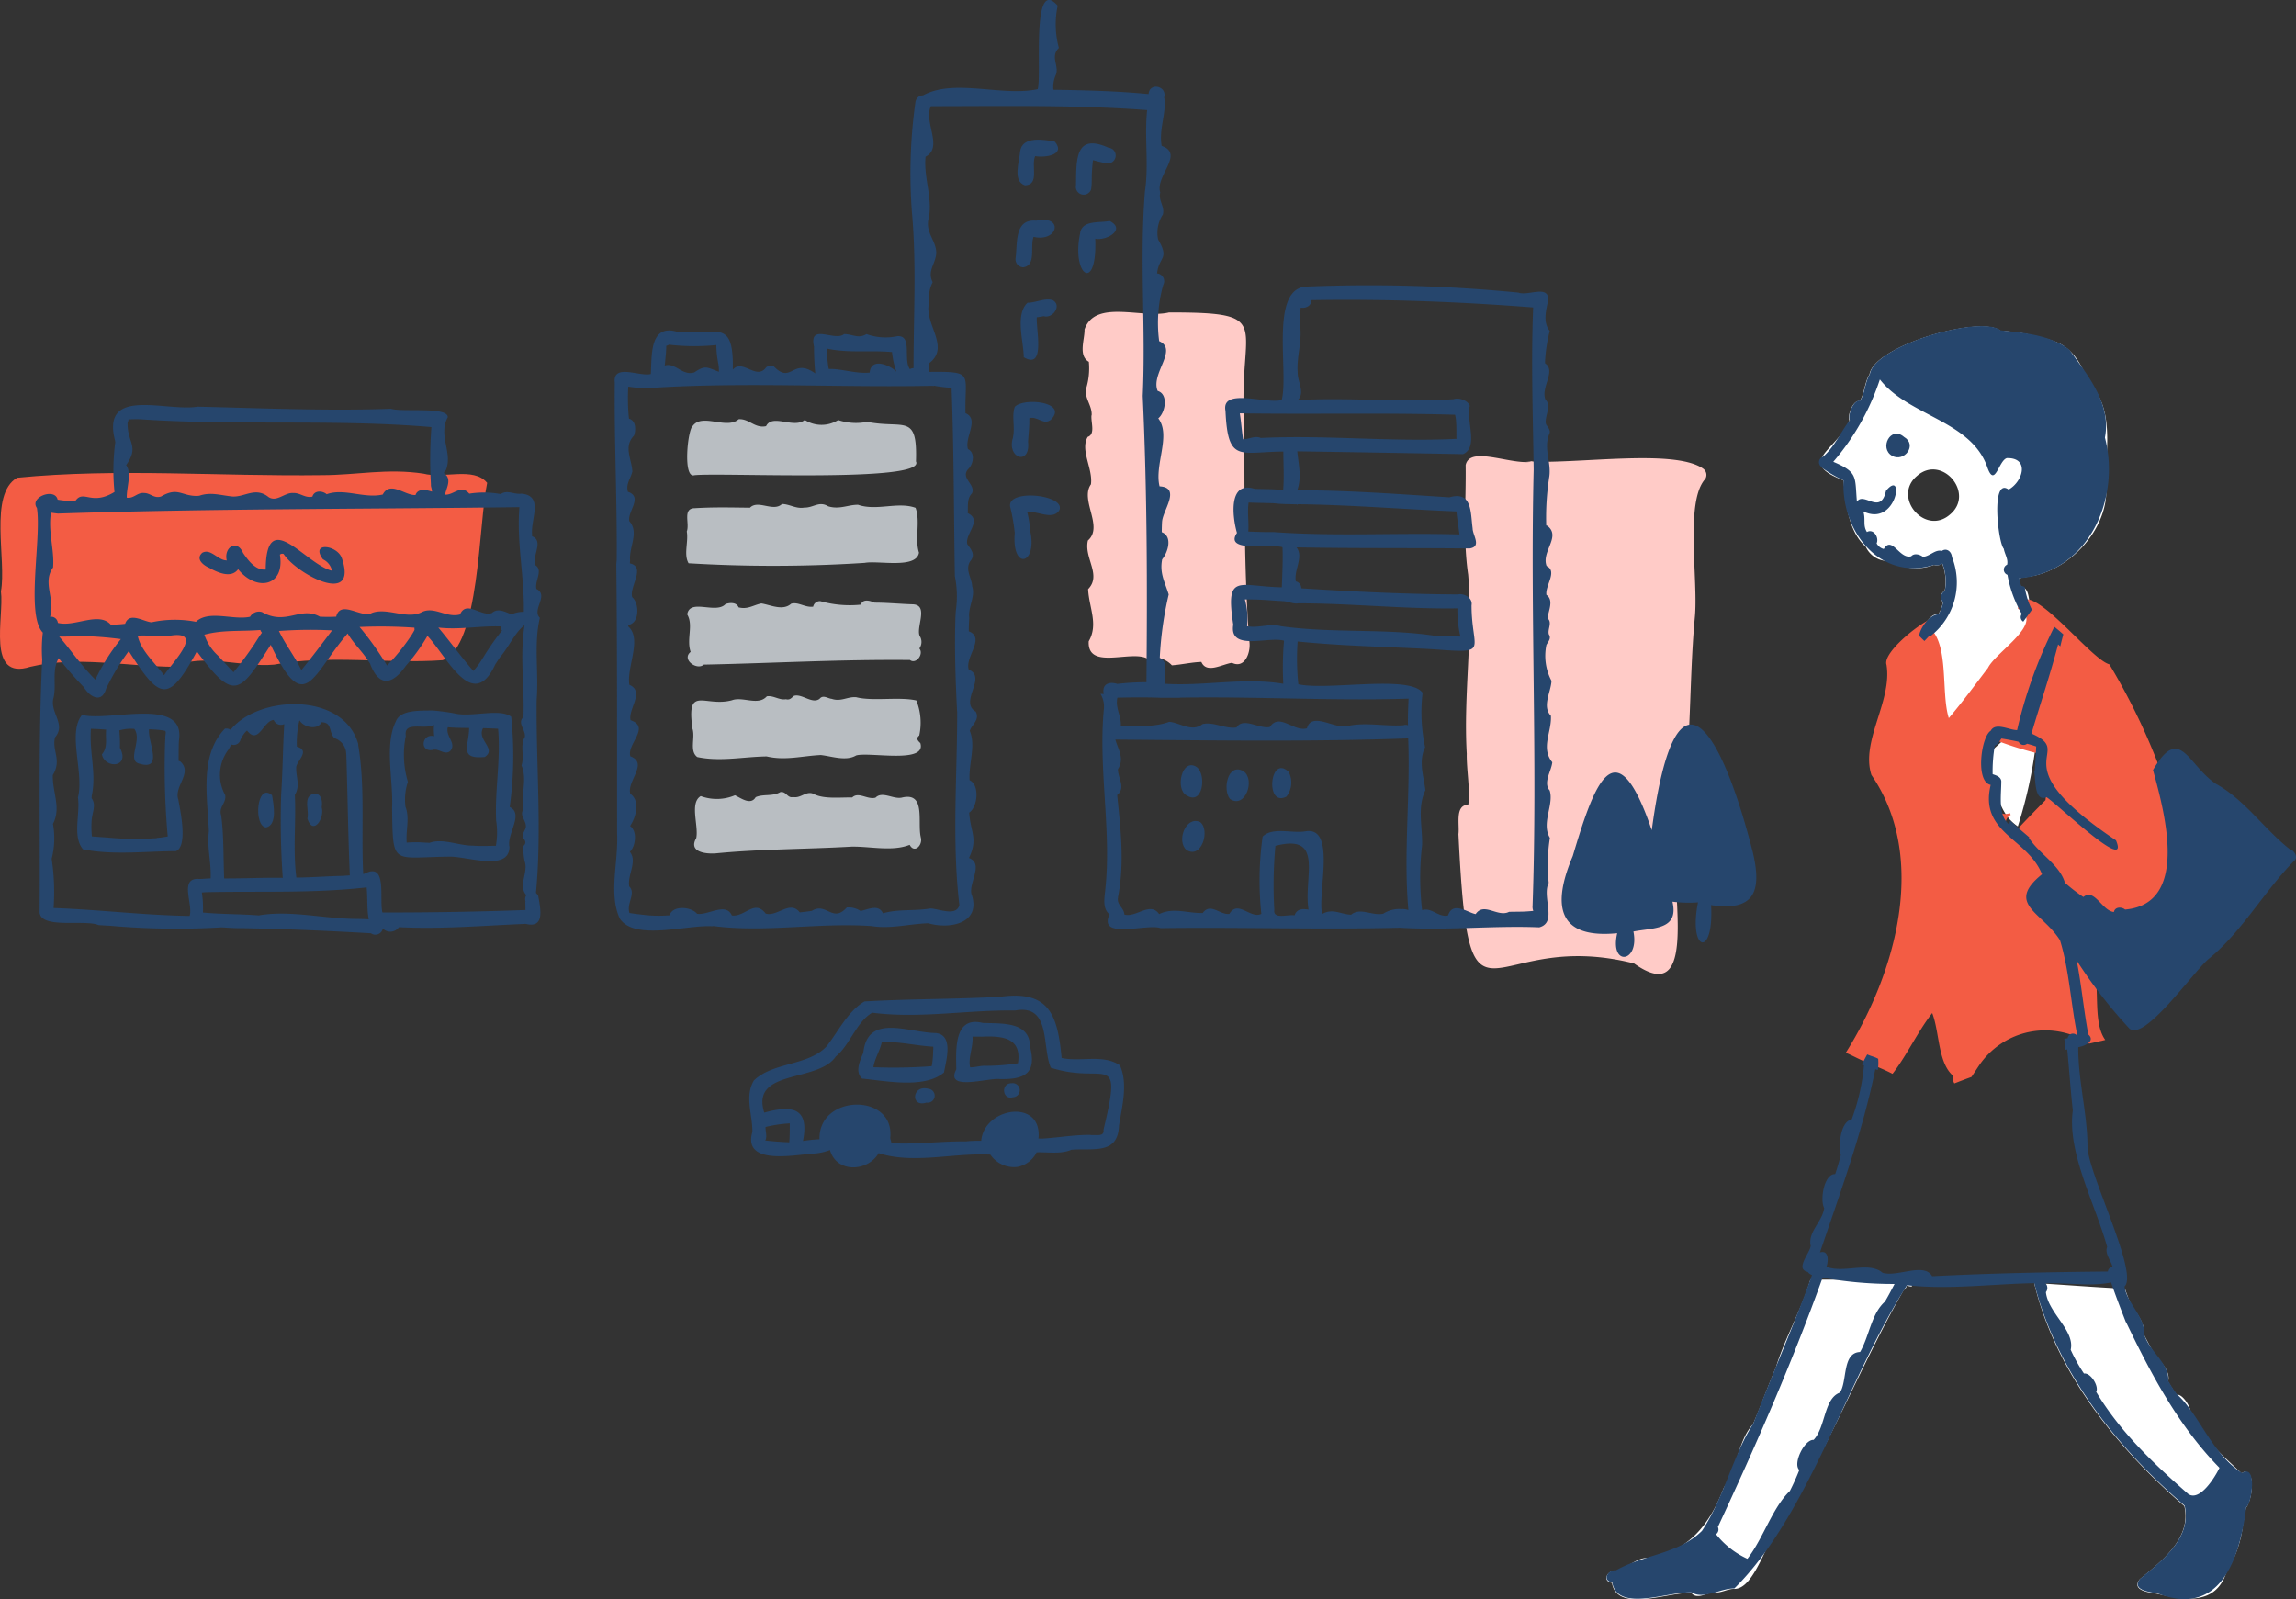 <svg xmlns="http://www.w3.org/2000/svg" width="228.232" height="158.976" viewBox="0 0 228.232 158.976">
  <rect x="0" y="0" width="228.232" height="158.976" fill="#333333" stroke="none"/>
  <g id="グループ_362" data-name="グループ 362" transform="translate(118.537 -4260.396)">
    <g id="レイヤー_2" data-name="レイヤー 2" transform="translate(41.148 4292.814)">
      <g id="レイヤー_1" data-name="レイヤー 1" transform="translate(0 0)">
        <g id="グループ_295" data-name="グループ 295">
          <g id="グループ_293" data-name="グループ 293" transform="translate(0 0.034)">
            <path id="パス_902" data-name="パス 902" d="M58.013,101.708a.585.585,0,0,0-.3.161c-1.055-1.009-2.167-1.983-3.141-3.084-.493-1-1.376-1.834-1.938-2.832.126-.527-.768-2.041-1.387-1.9a15.342,15.342,0,0,1-.86-1.318c.287-.757-.5-1.857-1.1-2.281-.459-.78-.871-1.594-1.3-2.4.172-.952-.642-2.064-1.2-2.774-.252-.585-.47-1.169-.676-1.777-3-.138-6.008-.39-9.023-.562,2.1,8.8,8.151,16.337,14.927,22.173.734,3.187-2.236,5.469-4.425,7.269-.894,1.124.94,1.318,1.685,1.445,2.809.653,5.893,1.181,6.948-2.213a11.161,11.161,0,0,0,1.628-4.758c.092-.527.183-1.043.287-1.571.527-.539,1.066-3.554-.126-3.577Z" transform="translate(5.434 12.141)" fill="#fff"/>
            <path id="パス_903" data-name="パス 903" d="M20.27,82.663c-.871,3-2.545,5.79-3.428,8.725-.791,1.869-1.479,3.783-2.281,5.652-1.433,1.5-1.582,4.391-2.878,6.26-1.353,3.577-3.508,6.489-7.693,7.016-1.066.011-1.96,1.066-3.061,1.284-.825-.08-1.41,1.009-.378,1.192.482,3.027,5.595.906,7.888,1,.55.7,1.559-.011,2.281-.08.619.149,1.307-.344,1.972-.321,2.052.046,3.176-4.838,4.7-6.5,4.6-7.28,7.83-15.638,12.153-23.2a.7.7,0,0,0,.31-.447,2.341,2.341,0,0,0,.493.092c.057-.218.1-.436.161-.653-3.405-.046-6.821-.034-10.227-.034Z" transform="translate(0.001 12.097)" fill="#fff"/>
            <path id="パス_904" data-name="パス 904" d="M36.82,35.83s.08.034.115.046C36.9,35.864,36.854,35.841,36.82,35.83Z" transform="translate(5.394 5.241)" fill="#fff"/>
            <path id="パス_905" data-name="パス 905" d="M37.934,36.145c-.791-.355-1.617-.631-2.408-.974-.344.321-.688.653-1.043.974h0c-.608.562-1.215,1.1-1.823,1.651,1.41,2.121,1.112,5.2,3.451,6.753a44.845,44.845,0,0,0,1.823-8.4Z" transform="translate(4.785 5.144)" fill="#fff"/>
            <path id="パス_906" data-name="パス 906" d="M37.806,32.868c.974-1.261,2.1-2.373,3.187-3.554a8.609,8.609,0,0,0-1.273-.711c-.653-.722-.115-2.557-1.25-2.752-.069-.252-.149-.5-.195-.768a.528.528,0,0,0,.287-.149c4.62-.183,9.137-5.125,8.312-9.745.126-3.027.837-7.326-1.685-9.527-.573-1.754-1.525-3.508-3.359-4.173a21.181,21.181,0,0,0-5.4-1.066c-1.995-1.548-12.565,1.5-13,4.357-.493.78-.47,1.823-.963,2.637-.676-.115-1.261,1.422-1.032,1.938-1.3,3.027-5.377,4.093-.585,5.95.206,2.236.47,5.079,2.213,6.6a2.413,2.413,0,0,0,2.442,1.4,4.905,4.905,0,0,0,4.334.4.967.967,0,0,0,.825-.126,4.96,4.96,0,0,1,.241,2.706.713.713,0,0,0-.172,1.124,3.276,3.276,0,0,1-.47,1.215c-.768-.126-1.238,1.032-1.777,1.479a50.056,50.056,0,0,0,1.651,10.169c.952-.871,1.915-1.72,2.866-2.591-.034.034-.08.069-.115.1.057-.057.115-.1.172-.161h0c1.639-1.525,3.233-3.1,4.735-4.769ZM31.443,18.687c-2.476,2.178-5.79-1.731-3.29-3.829C30.629,12.679,33.943,16.589,31.443,18.687Z" transform="translate(2.722 -0.006)" fill="#fff"/>
            <path id="パス_907" data-name="パス 907" d="M52.953,43.276a63.891,63.891,0,0,0-6-13.15c-2.029-.55-8.427-9.3-9.092-5.526,2.832,1.318-2.236,4.3-2.981,5.893a.348.348,0,0,0,.057-.08c-1.3,1.7-2.557,3.428-3.944,5.056-.848-2.683.183-7.911-2.35-9.286a.894.894,0,0,1,1.124-.516,1.628,1.628,0,0,1,.057-.252c-1.124.069-5.469,3.474-5.022,4.758.585,3.611-2.591,7.59-1.5,10.949,5.664,8.243,2.419,19.7-2.545,27.607.527.229,1.043.5,1.571.745h0c.275.126.55.241.825.355h0c.757.31,1.513.619,2.247,1,1.456-1.892,2.465-4.139,3.944-6.042.745,1.926.55,4.953,2.1,6.26a.914.914,0,0,0,.1.734c.562-.218,1.124-.436,1.7-.642l.745-1.124a7.933,7.933,0,0,1,10.96-2.19h0c.321-.069.642-.149.963-.218h0c.206-.046.424-.092.631-.149-1.708-2.362.275-7.807-2.5-8.77-.115-.493-.218-.986-.344-1.479a.83.83,0,0,0-.149-1.02c-.08-.871-.149-1.743-.264-2.6,8.472,8.128,14.262-2.144,9.688-10.307ZM37.521,46.842a.923.923,0,0,1-.378-1.743c-.023-.057-.046-.115-.069-.183-1.846.608-1.467-2.178-1.284-3.256-1.869-.321-.447-2.9-.619-4.185A34.213,34.213,0,0,0,39.7,38.943c.459,1.273.138,3.038.929,4.127a4.417,4.417,0,0,1-.023.55c-1.055,1.055-2.075,2.132-3.1,3.222Z" transform="translate(3.042 3.458)" fill="#f35c44"/>
          </g>
          <g id="グループ_294" data-name="グループ 294" transform="translate(0.021)">
            <path id="パス_908" data-name="パス 908" d="M24.843,11.5c1.181.676,2.557-1.078,1.181-1.88C24.694,8.463,23.536,10.756,24.843,11.5Z" transform="translate(3.535 1.39)" fill="#26466d"/>
            <path id="パス_909" data-name="パス 909" d="M68.075,48.27c-2.648-2.029-4.563-5-7.509-6.627-2.82-1.915-3.554-5.95-6.237-1.364,1.169,4.253,3.634,13.311-2.774,13.872-.344-.287-1.009-.287-1.112.241-1.169-.1-1.938-2.408-3.038-1.49A16.7,16.7,0,0,1,45.57,51.48C45.065,49.715,43,48.6,42,47.032c.011-.023.023-.034.034-.057-.642-.55-1.284-1.089-1.892-1.674a.671.671,0,0,0-.069.424c-1.181-.917-.825-2.82-.825-4.345-.057-.436-.5-.562-.86-.688A15.127,15.127,0,0,1,38.6,37.86c.321-.126.47-.447.665-.711.573.092,1.146.195,1.708.321a.54.54,0,0,0,.837.195c.3.08.608.172.906.275-.034.825-.092,1.651-.149,2.476a.1.1,0,0,0-.057.011c.172.8,0,3.061,1.238,2.557.986.6,8.335,7.693,6.9,4.288-11.866-7.979-3.806-8.61-8.4-10.616.871-2.946,1.869-5.881,2.648-8.862.069.069.138.126.218.195.092-.4.195-.8.3-1.192-.287-.264-.6-.516-.894-.757a45.406,45.406,0,0,0-3.7,10.272c-.791,0-2.155-.814-2.625.069-.94.55-1.559,5.079,0,5.377-1.158,4.8,3.657,5.262,5.1,8.885-3.669,2.969.023,3.749,1.788,6.558.94,3.038,1.078,6.42,1.743,9.539a.533.533,0,0,0-.986.206c-.1.011-.218.034-.321.046a1.874,1.874,0,0,0,.023.252v-.023c.023.287.046.573.057.86.069,0,.138-.023.206-.023.206,2.178.321,3.944.55,6.065-.573,4.2,2.236,9.286,3.416,13.563-.264.665.378,1.341.539,1.983a.524.524,0,0,0-.47.459c-5.824.057-11.648.172-17.461.47-.814-1.41-3.462.115-4.93-.344-1.364-1.169-3.841.092-5.583-.6.218-.562.241-1.7-.642-1.422,2.029-6,4.242-11.992,5.5-18.206.08.023.161.046.252.069a4.518,4.518,0,0,0,.034-1.112c-.355-.206-.7-.252-1.089-.436-.183.332-.367.676-.55,1.009.08.034.161.057.229.092a21.006,21.006,0,0,1-1.227,5.377c-1.112.16-1.341,2.625-1.078,3.531-.172.642-.344,1.273-.562,1.892-1.112-.046-1.525,2.6-1.089,3.371-.172,1.353-1.651,2.362-1.341,3.772-.115.768-1.582,2.293-.287,2.58a.749.749,0,0,0,.413.3c-1.788,5.022-3.944,9.837-5.847,14.8-1.995,3.073-2.923,7.406-5.09,10.639-2.35,2.316-5.79,2.35-8.541,3.921-.814-.092-1.422,1.02-.378,1.192.482,3.027,5.595.906,7.888,1,1.169.757,2.889-.413,4.253-.39,7.406-7.326,11.155-20.717,17.163-30.141,4.185.459,8.438-.126,12.646-.206,2.213,8.77,8.151,16.3,14.95,22.115.734,3.187-2.236,5.469-4.425,7.269-.894,1.124.94,1.318,1.685,1.445,6.294,2.476,8.22-3.439,8.862-8.541.585-.436,1.1-4.368-.424-3.416-3.061-1.995-4.208-5.79-6.466-7.83a15.343,15.343,0,0,1-.86-1.318c.161-1.743-1.938-2.958-2.4-4.678.1-1.72-1.685-2.992-1.949-4.712,1.4-1.3-3.428-10.846-3.68-13.769.034-3.187-.94-6.684-.917-10.02.963-.195,1.628-.711,1-1.261-.459-2.419-.676-4.918-1.158-7.36a47.99,47.99,0,0,0,5.194,6.718c1.445,1.548,6.478-5.709,7.956-6.9,3.267-2.66,5.469-6.661,8.449-9.7h0c.424-.332.115-.871-.241-1.124ZM27.7,93.108c-1.364,1.181-1.571,3.439-2.488,5.022-1.8.069-1.25,2.912-2.006,4.036-1.605.585-1.41,3.428-2.614,4.7-.894-.069-2.1,2.35-1.422,2.992a22.733,22.733,0,0,1-.94,2.087c-1.754,1.685-2.625,4.689-4.219,6.741a8.427,8.427,0,0,1-3.118-2.442.58.58,0,0,0,.183-.722c3.818-8.2,7.36-16.291,10.41-24.787a39.333,39.333,0,0,0,7.154.631c-.31.585-.608,1.169-.952,1.743Zm23.95,2.052c2.488,5.182,5.239,10.364,9.286,14.48-.459.975-1.983,3.394-3.107,2.6-3.474-3.038-6.787-6.2-9.149-10.146.3-.539-.539-1.926-1.215-1.823a16.241,16.241,0,0,1-1.318-2.362c.436-1.926-2.247-3.657-2.465-5.732a.678.678,0,0,0-.034-.871c2.121-.1,4.448.344,6.512-.092.459,1.33.963,2.648,1.479,3.967Z" transform="translate(-0.017 3.842)" fill="#26466d"/>
            <path id="パス_910" data-name="パス 910" d="M18.706,14.036a12.475,12.475,0,0,0,2.167,1.273c-.264,5.067,3.669,10.066,9,8.4a.967.967,0,0,0,.825-.126,4.96,4.96,0,0,1,.241,2.706.713.713,0,0,0-.172,1.124,3.276,3.276,0,0,1-.47,1.215c-.837,0-1.811,1.318-1.915,2.132.172.172.344.344.527.516.183-.183.355-.378.539-.573v.138a6.773,6.773,0,0,0,2.2-7.911c-.046-.562-.539-.929-1.009-.608-.653-.183-1.192.55-1.88.585-.31-.241-.86-.39-1.158-.057-1.169.344-1.9-2.087-2.729-.722a1.1,1.1,0,0,1-.711-.562c.264-.573-.31-1.5-.963-1.124-.436-.688-.1-1.25-.367-2.052,3.348,1.628,4.162-4.368,2.259-2.041-.539,2.476-2.2.034-2.889,1.078-.218-2.511.126-2.912-2.35-3.967a24.091,24.091,0,0,0,4.632-8.186c2.866,3.669,9.114,4.081,10.7,8.782.734,2.029,1.112-.745,1.926-.963h0c2.293-.046,1.594,2.339.172,3.13-1.788-1.3-1.055,5.285-.482,5.881.092.539.459,1.032.332,1.582a.542.542,0,0,0,.034,1.009,11.7,11.7,0,0,0,1.422,3.887.522.522,0,0,0,.149.768c.287-.39.573-.78.86-1.181a7.78,7.78,0,0,1-.711-2.247.551.551,0,0,0-.355-.115c-.069-.252-.149-.5-.195-.768,6.856-.539,10.112-7.876,8.518-13.987.653-3.371-1.7-6.168-3.52-8.713C41.52.875,38.8.634,36.487.393c-1.995-1.548-12.565,1.5-13,4.357-.493.78-.47,1.823-.963,2.637-.676-.115-1.261,1.422-1.032,1.938C20.6,10.471,20,11.95,18.843,12.947a.577.577,0,0,0-.1,1.066Z" transform="translate(2.679 0.024)" fill="#26466d"/>
          </g>
        </g>
      </g>
    </g>
    <g id="グループ_322" data-name="グループ 322" transform="translate(-118.537 4260.396)">
      <path id="パス_101" data-name="パス 101" d="M426.94,115.6v0Z" transform="translate(-260.172 -32.986)" fill="#fde67c"/>
      <path id="パス_150" data-name="パス 150" d="M307.783,80.795c-.866,4.04-.726,16.32-4.438,17.644-5.384.378-11.494-.567-16.738.438-3.224.3-7.165-1.194-9.912.219-4.826-.05-9.762-1.1-14.34,0-4.379,1.393-2.567-4.976-2.906-7.5.577-3.095-1.234-9.663,1.612-11.295,9.951-.975,20.241-.119,30.342-.259,3.324,0,6.458-.7,10.051-.149,1.94.527,4.986-.707,6.309.9Z" transform="translate(-259.356 -32.812)" fill="#f35c44"/>
      <path id="パス_168" data-name="パス 168" d="M429.311,79.354a.766.766,0,0,1,.269,1.055c-2.06,2.239-.667,10.1-1.045,13.812-.647,6.976-.259,14.469-1.7,21.206v-.04c-1.264,3.772,2.717,18.211-4.349,13.176a.036.036,0,0,1,.03.01c-14.808-3.752-16.39,9.314-17.475-12.857.129-.906-.388-2.906.975-2.916.219-1.383-.179-3.453-.149-5.075-.348-5.971.657-11.852.139-17.8-.527-3.662-.2-7.195-.249-10.887.418-2.07,4.906.2,6.856-.408-.3.02-.587.04-.886.05,5.264.269,14.658-1.284,17.594.677Z" transform="translate(-260.065 -32.804)" fill="#ffcbc7"/>
      <path id="パス_169" data-name="パス 169" d="M350.749,78.669c.945,2.11-19.375,1.065-22.042,1.353-1.164.348-.657-4.588-.149-4.906.955-1.294,3.364.4,4.558-.657,1.025-.08,1.612.935,2.727.687.627-1.274,2.757.289,3.841-.617a3.108,3.108,0,0,0,3.324.01,5.578,5.578,0,0,0,2.876.179c3.7.726,5.015-.906,4.856,3.951Z" transform="translate(-259.69 -32.786)" fill="#b9bec2"/>
      <path id="パス_170" data-name="パス 170" d="M351.037,87.776c-.279,1.622-4.06.746-5.384,1a140.877,140.877,0,0,1-17.514.04c-.508-.866,0-2.12-.179-3.165.308-.786-.458-2.3.8-2.309,1.95-.119,3.533-.07,5.483-.05.8-.826,2.319.458,3.184-.368.756.01,1.4.5,2.209.358h.05c.886,0,1.423-.667,2.319-.139h-.02c1.144.368,2.02-.159,3.005-.139,1.871.637,3.931-.338,5.712.3.5,1.353-.109,3.1.348,4.488Z" transform="translate(-259.69 -32.827)" fill="#b9bec2"/>
      <path id="パス_171" data-name="パス 171" d="M351.157,96.162a1.114,1.114,0,0,1-.08,1.174c.468.537-.318,1.612-.935,1.144-6.916-.07-13.653.318-20.5.458-.657.607-2.239-.508-1.3-1.264-.438-1.264.3-2.647-.338-3.722.239-1.632,2.856,0,3.811-1.035.438-.149,1.085-.189,1.294.328.916.239,1.483-.239,2.269-.388.926.149,2.12.766,2.956.03.687-.219,1.413.408,2.189.289a.68.68,0,0,1,.716-.547,10.705,10.705,0,0,0,4.02.348c.2-.607.925-.4,1.353-.2,1.284,0,2.538.129,3.871.169,1.582.129.169,2.388.667,3.224Z" transform="translate(-259.69 -32.874)" fill="#b9bec2"/>
      <path id="パス_172" data-name="パス 172" d="M351.169,106.757c.707,2.13-5.035.876-6.369,1.254-1.015.6-2.388.09-3.513-.04-1.811.08-3.533.577-5.384.139-2.289.03-4.627.547-6.9.06-.8-.607-.189-1.881-.468-2.8v.03c-.647-4.488,1.194-2.14,3.921-2.876,1.075-.4,2.6.587,3.463-.388.657-.109,1.224.4,1.9.289.4.1.537-.129.8-.338.786-.239,1.811.846,2.538.3.358-.438.806-.04,1.214,0,.935.318,1.582-.249,2.448-.159,1.612.418,4.269-.07,5.961.318a5.934,5.934,0,0,1,.289,3.483c-.338.279-.169.488.09.736Z" transform="translate(-259.692 -32.921)" fill="#b9bec2"/>
      <path id="パス_173" data-name="パス 173" d="M351.22,116.188c.239.746-.617,1.672-1.1.756-1.751.687-3.871.149-5.772.179-4.468.259-9.006.229-13.484.667-1.005.08-2.766-.119-1.96-1.513.259-1.234-.687-3.5.448-4.18a4.614,4.614,0,0,0,3.4-.08c.587.269,1.562,1.035,2.06.189.756-.338,1.672-.05,2.438-.5.6-.129.707.627,1.274.488.826.159,1.363-.736,2.15-.259,1.015.468,2.538.279,3.732.3.627-.607,1.523.249,2.319.02.667-.677,1.722.159,2.587,0,2.468-.627,1.552,2.448,1.911,3.931Z" transform="translate(-259.694 -32.967)" fill="#b9bec2"/>
      <path id="パス_174" data-name="パス 174" d="M384.059,96.39c.219,1.065-.388,2.876-1.712,2.229-.965.129-2.528,1.124-3.045-.09h.04c-1,.03-1.98.269-2.966.338a2.483,2.483,0,0,0-2.488-.687c-1.622-.836-5.931,1.194-5.782-1.7.985-1.692.02-3.374-.06-5.185,1.373-1.413-.438-3.095-.02-4.836,1.582-1.383-.816-4.01.3-5.583.219-1.542-1.1-3.413-.318-4.717.8-.279.279-1.483.378-2.2a.339.339,0,0,0,.01.1c.07-.955-.637-1.612-.587-2.577a6.882,6.882,0,0,0,.309-2.786c-1.085-.617-.4-2.229-.428-3.214,1.055-3.055,5.752-1.035,8.4-1.692,10.767,0,6.807,1.055,7.483,11.066v-.03c.03,7.215-.05,14.37.488,21.575Z" transform="translate(-259.883 -32.734)" fill="#ffcbc7"/>
      <path id="パス_229" data-name="パス 229" d="M312.7,91.34c-.219-.786.707-1.871-.119-2.388-.328-.945.876-2.408-.318-2.866V85.9c-.149-1.513,1.194-3.861-1.065-4.05h0c-.736.1-1.413-.418-2.06.05h.05a9.135,9.135,0,0,0-3.165-.05c-.826-.955-1.532.149-2.408.1.1-.607.587-1.314.139-1.911-.289-.219-.338-.269-.06-.527.716-1.732-.8-3.433.189-5.264.02-1.075-4.5-.478-5.652-.836-6.359.229-12.8-.06-19.206-.209-3.145.527-9.643-2.06-8.21,3.393v-.03a.874.874,0,0,0,.02.159h0a21.155,21.155,0,0,0-.08,4.956c-2.329,1.433-3.095-.318-3.911.925a12.728,12.728,0,0,1-1.741-.159c-.259-1.214-2.836-.259-2.06.826.478,3-1.125,10.608.587,12.389a14.158,14.158,0,0,0-.06,2.677c-.408,8.379-.189,16.728-.259,25.067.02,1.771,4.478.736,5.851,1.324h-.02c.4.03.8.05,1.194.07h0a74.8,74.8,0,0,0,11.056.159h-.03a.964.964,0,0,1,.169.01h.1c.647.05,1.294.08,1.941.07h-.03c4.249.08,8.439.259,12.708.508a.749.749,0,0,0,1.174-.478,1.037,1.037,0,0,0,1.6-.129c4.259.209,8.26-.149,12.569-.328h.05c1.96.488,1.433-1.6,1.224-2.826v.02c0-.01-.01-.02-.02-.03h0a.145.145,0,0,0-.02-.03h0a1.173,1.173,0,0,0-.179-.209c.6-6.329,0-12.8.07-19.2.219-2.747-.3-5.523.318-8.14-.836-.836.955-2.239-.358-2.886ZM273.319,74.453c9.563.657,19.405-.04,28.938.776a43.162,43.162,0,0,0-.05,5.672h0V81h0c0,.219.129.428.1.647-.547-.179-1.393-.358-1.632.338-1.025.07-2.528-1.453-3.254-.05-1.861.428-3.831-.657-5.573-.03-.438-.368-1.234-.4-1.423.239-.726.169-1.194-.388-1.9-.358-.886-.08-1.722,1.045-2.577.308-1.244-.876-2.259.09-3.443.04-1.174-.109-2.159-.478-3.314-.08h.03a1.35,1.35,0,0,0-.2.02h0c-1.612.04-1.931-.935-3.642.06-.7.219-1.045-.348-1.682-.348-.677-.08-1.035.587-1.722.458-.03-.985.527-2.438-.06-3.234,1.314-1.861.159-2.169.139-4.08v.02c-.02-.169.08-.308.1-.478a10.983,10.983,0,0,1,1.144-.02Zm-8.15,9.374c15.156-.5,30.561-.438,45.836-.637-.289,3.513.5,6.886.438,10.409a2.772,2.772,0,0,0-1.2.239c-.6-.179-1.353-.687-1.97-.129-1.085.408-2.538-1.314-3.174.149-1.333.368-2.538-.826-3.772-.249-1.493.826-3.573-.557-5.105.149h.09c-1.115.428-3.095-1.373-3.523.318a15.066,15.066,0,0,1-1.642,0h.02c-1.94-1.085-3.334.925-5.752-.458a1.025,1.025,0,0,0-1.184.468c-1.672.368-4.09-.707-5.384.5a11,11,0,0,0-4.418.05c-.8-.07-2.2-1.065-2.617.149a9.885,9.885,0,0,1-1.433.08c-1.2-1.324-3.592.269-5.254-.169a.677.677,0,0,0-.776-.607c.557-1.712-.806-3.393.3-4.9.149-1.741-.517-3.573-.209-5.453.249.04.5.07.746.1ZM309.263,95.47a24.594,24.594,0,0,0-1.811,2.587s0-.02.01-.02c-.05.08-.109.169-.159.259a.031.031,0,0,1,.01-.02,8.152,8.152,0,0,1-.886,1.2c-1.214-1.4-2.289-2.9-3.483-4.319,2.08.249,4.15-.189,6.22-.109a.519.519,0,0,0,.109.418Zm-8.687-.07a6.942,6.942,0,0,1-.388.647.142.142,0,0,1,.02-.03,20.582,20.582,0,0,1-1.5,1.97h0c-.279.328-.567.647-.866.945a30.377,30.377,0,0,0-2.727-3.831,47.486,47.486,0,0,1,5.453.07,1.47,1.47,0,0,0,.01.209Zm-15.892,1.373s-.02.03-.03.05v-.01a33.11,33.11,0,0,1-2.07,2.786c-.547-.567-1.085-1.154-1.612-1.732.02.02.04.05.06.07a4.842,4.842,0,0,1-1.343-2.07c1.821-.5,3.652-.308,5.563-.468a.741.741,0,0,0,.159.269c-.259.348-.488.726-.726,1.095a.144.144,0,0,1-.02.03Zm-19.425-.716c.677,0,1.343,0,2.02-.06h0a36.245,36.245,0,0,1,4.11.308,19.654,19.654,0,0,0-2.538,4.03C267.517,99.023,266.452,97.441,265.258,96.057Zm7.792-.09c1.124-.08,2.289.139,3.433-.03,3.155-.4,0,2.727-.806,3.961-.906-1.244-2.309-2.438-2.617-3.931ZM287.1,95.5a42.567,42.567,0,0,1,5.284-.06c-1.005,1.324-1.99,2.657-3.055,3.941C288.684,98.048,287.708,96.794,287.1,95.5Zm7.792,28.62c-3.264,0-6.658-.9-9.812-.348h.03c-1.861-.149-3.732-.109-5.563-.289a10.236,10.236,0,0,0-.109-1.99l.378-.03h.02c5.3-.119,10.688.129,15.982-.478.109,1.065.01,2.12.209,3.174C295.649,124.13,295.271,124.13,294.893,124.12Zm-12.778-16.887a3.981,3.981,0,0,0,.239-.458.689.689,0,0,0,.916-.428h0a2.65,2.65,0,0,1,.657-.955c1.154,1.483,1.632-1,2.657-1.045a.767.767,0,0,0,1.045.408c-.139,2.378-.149,4.607-.308,7h0a81.977,81.977,0,0,0,.159,8.28c-1.941-.03-3.881.07-5.822.06-.09-2.13-.03-4.279-.3-6.3v.02c-.269-.826.537-1.214.4-2.01a4.146,4.146,0,0,1,.358-4.558Zm10.519-1.075a1.678,1.678,0,0,1,1.154,1.632v-.08h0v-.09a1.326,1.326,0,0,0,.01.2v-.02c.129,3.971.179,8.011.348,11.991l-.418.03h.02a1.93,1.93,0,0,0-.239.02h-.06c-1.542.03-3.085.159-4.617.169-.348-2.776-.02-5.453-.149-8.22v.01c.577-.985.08-1.8.139-2.8.139-.687,1.393-1.612.06-2.01a9.55,9.55,0,0,1,.259-2.617c.408.7,1.761,1.025,2.2.2C292.435,104.576,292.017,105.591,292.634,106.158Zm18.957,16.231c.01.279.01.567.02.846-4.826.179-9.543.249-14.22.249-.348-1.254.517-5.045-1.722-3.881.01-.01.02-.03.03-.04-.05.07-.149.07-.219.1-.219-4.309.209-8.737-.508-12.887.01,0,.02.02.03.03-1.393-5.254-9.892-4.966-12.708-1.483a.722.722,0,0,0-.517-.119h0a.175.175,0,0,0-.06.01h.01c-2.508,2.617-1.751,6.657-1.592,10.12h0a1.2,1.2,0,0,1-.01.189h0c-.169,1.542.259,3.035.189,4.568-.418,0-.836.08-1.264.05h.05c-1.931-.08-.507,2.557-.876,3.682-4.528-.07-9.026-.627-13.524-.786a22.252,22.252,0,0,0-.189-4.9,8.1,8.1,0,0,0,.129-3.463c.826-1.612-.04-3.025-.02-4.846.935-1.533-.119-2.438.229-3.762,1.115-1.3-.517-2.438-.169-3.871v.03c.338-1.363-.189-2.766.527-4.02a34.239,34.239,0,0,0,2.5,2.876c0-.01-.02-.02-.03-.03a.263.263,0,0,1,.05.06c.607.985,1.791,1.612,2.2.1v.01a.588.588,0,0,1,.04-.08v.01a22.018,22.018,0,0,1,2.209-3.652c3.045,4.757,3.9,5.324,6.767.03,3.722,5.035,4.239,4.19,7.344-.657,3.393,7.225,4.07,3.025,7.643-1.124.567.975,1.443,1.771,2.05,2.727a.419.419,0,0,0-.05-.07c.07.1.129.2.2.289l-.01-.01c.03.05.06.09.09.139a.3.3,0,0,1-.05-.07c.906,2.349,2.209,2.12,3.553.209h0a17.54,17.54,0,0,0,2.149-2.975c1.921,2.02,4.508,7.682,6.737,2.846h0c.159-.249.328-.5.488-.746,0,.01-.01.02-.02.03.866-.985,1.552-2.567,2.448-3.184-.488,3.1.01,6.1-.109,9.115-.657.627.249,1.274.139,1.98-.5.846-.02,1.881-.328,2.836.6,1.4-.09,2.936.179,4.379-.428.637.358,1.134.239,1.791-.07.348-.448.657-.219,1.075.2.289.279.478,0,.756a5.167,5.167,0,0,0,.179,1.771c.169,1.015-.677,2.279.1,3.125a.686.686,0,0,0-.07.647Z" transform="translate(-259.373 -32.779)" fill="#26466d"/>
      <path id="パス_230" data-name="パス 230" d="M280.325,89.336c.816.428,2.11,1.025,2.8.09,1.791,2.239,4.677,1.751,4.15-1.443a.334.334,0,0,1,.388-.06h-.01c1.314,2,7.4,5.234,5.792.438-.438-1.363-3.2-1.682-1.891.08a1.639,1.639,0,0,1,.9,1.134c-2.607-.6-6.548-6.5-6.588-.119h0c-1,.109-1.742-.906-2.249-1.642h0c-.617-1.433-1.94-.547-1.622.746a.494.494,0,0,1-.129-.03.188.188,0,0,1,.08.02c-.856-.04-1.562-1.224-2.388-.756-.717.637.169,1.294.786,1.533Z" transform="translate(-259.453 -32.845)" fill="#26466d"/>
      <path id="パス_231" data-name="パス 231" d="M293.97,121.43h0Z" transform="translate(-259.524 -33.015)" fill="#26466d"/>
      <path id="パス_232" data-name="パス 232" d="M290.657,111.89h0a.836.836,0,0,0-.1.02c-.925.338-.289,1.662-.5,2.428v-.03c.527,1.8,1.771,0,1.413-1.134v.09C291.592,112.656,291.473,111.741,290.657,111.89Z" transform="translate(-259.505 -32.968)" fill="#26466d"/>
      <path id="パス_233" data-name="パス 233" d="M285.936,115.213c1.144-.239.736-2.339.587-3.2C284.981,110.665,284.662,115.133,285.936,115.213Z" transform="translate(-259.482 -32.968)" fill="#26466d"/>
      <path id="パス_234" data-name="パス 234" d="M309.2,103.96Z" transform="translate(-259.599 -32.93)" fill="#26466d"/>
      <path id="パス_235" data-name="パス 235" d="M310.212,113.153a37.083,37.083,0,0,0,.149-8.986c-1.154-.856-3.871.06-5.563-.309h.02a21.444,21.444,0,0,0-2.269-.308h-.089c-1.1.03-3.135-.1-3.563,1.085-1.164,2.329-.239,5.861-.378,8.6h0c.09,5.822-.05,4.906,5.613,4.846,1.722-.09,6.011,1.552,6.06-.965-.308-1.254,1.473-3.3.02-3.971Zm-3.622,3.831c-1.473.02-2.966-.756-4.349-.279a1.688,1.688,0,0,1-.219-.01h-.129a11.263,11.263,0,0,0-1.921-.01c-.1-1.184.309-2.438-.109-3.533v.05a5.532,5.532,0,0,1,.229-2.557,9.369,9.369,0,0,1-.209-4.568c-.239-1.533,1.891-.567,2.806-1.1a6.1,6.1,0,0,0,.02,1.125c-1.244-.3-1.483,1.582-.169,1.373h0c.647-.209,1.224.607,1.791.07.607-.756-.537-1.463-.269-2.329.707.06,1.413.07,2.12.07-.02,1.791-1.055,3.125,1.552,2.886,1.224-.816-.826-1.7-.169-2.866.5.02,1,.03,1.493.06.279,3.095-.348,6.14-.189,9.235v-.09a7.737,7.737,0,0,1-.03,2.488c-.746.01-1.5.04-2.249-.01Z" transform="translate(-259.546 -32.928)" fill="#26466d"/>
      <path id="パス_236" data-name="パス 236" d="M309.21,103.95v.01a.01.01,0,0,1,.01-.01h0Z" transform="translate(-259.599 -32.93)" fill="#26466d"/>
      <path id="パス_237" data-name="パス 237" d="M277.289,108.617a.691.691,0,0,0-.139-.06c0-.607,0-1.224.02-1.831v.06c0-.1.01-.2.02-.3v.09a2.631,2.631,0,0,1,.02-.279v.01c.4-4.11-7.055-1.612-9.653-2.319-1.493,1.791.219,5.752-.418,8.22v-.01c.249,1.612-.577,3.891.508,5.155,2.975.6,6.24.189,9.245.179,1.194-.508.418-4.06.229-5.125-.468-1.324,1.483-2.667.179-3.8Zm-2.309,7.623a29.658,29.658,0,0,1-4.8-.05h.09c-.577-.03-1.164-.08-1.741-.119a9.485,9.485,0,0,1-.02-1.682v.09c.03-.766.488-1.533-.01-2.209v.04c0-.09.01-.169.01-.259h0c.488-2.239-.249-4.3-.08-6.677.508.01,1.005.04,1.513.08-.09.916.2,1.732-.418,2.458.3,1.463,2.846,1.333,1.791-.647h0a14.306,14.306,0,0,0-.06-1.732,3.941,3.941,0,0,1,1.493-.149c.856,1.174-.965,3.344.726,3.493h-.09c2.249.587.677-2.249.826-3.453.119,0,.229,0,.348.01h-.04a9.673,9.673,0,0,1,1.2.119h.03c.249.06.03.517.08.736v-.02c0,.119-.01.229-.02.348v-.02a77.084,77.084,0,0,0,.259,9.474,9.8,9.8,0,0,1-1.085.149Zm1.075-.149Z" transform="translate(-259.393 -32.929)" fill="#26466d"/>
      <path id="パス_238" data-name="パス 238" d="M271.48,108.61a.031.031,0,0,1-.01.02A.031.031,0,0,1,271.48,108.61Z" transform="translate(-259.415 -32.952)" fill="#26466d"/>
      <path id="パス_259" data-name="パス 259" d="M413.556,84.884a.676.676,0,0,0-.2-.07,25.953,25.953,0,0,1,.289-4.737.291.291,0,0,1-.02.09c.328-1.562-.6-2.975.05-4.478.159-.428-.259-.7-.358-1-.119-.776.607-1.781-.04-2.388-.488-1.234,1.1-2.836-.04-3.612v-.169a15.407,15.407,0,0,1,.468-3.045c-.7-.856-.368-2.01-.149-3.085.04-1.533-2.02-.358-2.975-.726h0a152.592,152.592,0,0,0-20.928-.6c-3.871-.01-1.861,8.429-2.587,11.275-1.483.448-6.04-1.274-5.593,1.085.239,5.195,1.393,4.08,5.752,4.04,0,1.284.09,2.548-.02,3.831h-.03c-.926-.109-1.861-.09-2.8-.119h0c-2.637-.846-2.219,2.776-1.761,4.379-1.343,2.01,3.493,1.055,4.528,1.423.05,1.324-.02,2.647-.07,3.981-4.279-.07-5.632-1.513-4.826,3.712-.448,2.7,3.533,1.134,5.045,1.6a30.769,30.769,0,0,0-.07,4.279c-3.921-.657-7.8.249-11.772,0-.129-.816.458-2.149-.508-2.567a34.912,34.912,0,0,1,.886-6.309c-.348-1.164-.926-2.09-.647-3.493.547-.657,1.085-2.269-.04-2.7q0-.537.03-1.075v.1c-.02-1.085,1.97-3.463-.249-3.582-.537-2.13,1.174-5.065-.129-6.757.706-.577,1.035-2.4-.06-2.727v0c-.726-1.712,2.07-4.11.149-4.946a13.829,13.829,0,0,1,.408-5.6h0a.142.142,0,0,1,.02-.04h0a.775.775,0,0,0-.637-1.095c.179-1.692,1.274-1.383.1-3.383a3.334,3.334,0,0,1,.478-2.478c.209-.8-.478-1.373-.259-2.189-.537-1.622,2.448-3.831.139-4.627-.309-1.652.527-3.4.249-4.816.318-1.125-1.453-1.552-1.552-.338-3.174-.308-6.279-.378-9.464-.428a2.983,2.983,0,0,1,.2-1.373c.478-.925-.577-1.871.348-2.786a8.906,8.906,0,0,1-.119-4.2c-2.667-3.035-1.552,7.1-1.99,8.3-3.572.756-8.289-1.085-11.394.617a.763.763,0,0,0-.756.667,50.91,50.91,0,0,0-.328,11.215v-.04c.438,5.1.139,10.111.139,15.275a.745.745,0,0,0-.358.1c-.707-.935.3-3.4-1.264-3.274h0a5.577,5.577,0,0,1-3.055-.209c-.816.5-1.373,0-2.229,0-.9.786-3.523-1.154-2.985,1.254v-.04A26.842,26.842,0,0,0,340.7,69.7c-2.289-1.632-2.349,1.144-4.14-.716a.81.81,0,0,0-.736.1c-.965,1.363-2.339-.886-3.324.239.1-5.254-1.642-3.364-5.563-3.772-2.717-.766-2.478,2.358-2.587,4.209-1.1.289-3.8-1.095-3.582.856-.06,5.9.239,11.753.189,17.614V88.2a1.485,1.485,0,0,1-.02.209h0a2.452,2.452,0,0,1-.02.259v-.03c.1,8.787.07,17.8.08,26.8h0c.139,2.757-.866,6.031.269,8.449,1.473,2.239,6.618.607,9.185.766h-.01a1.121,1.121,0,0,1,.139-.02h0c5.125.667,10.548-.368,15.713,0,1.871.308,3.752-.219,5.633-.279,2.179.627,5.284,0,4.309-2.876v.02c-.338-1.125,1.264-3.055-.259-3.632.916-1.931.159-2.508.02-4.508.846-.557,1.065-2.747.04-3.224-.1-1.692.637-3.393.02-4.906.169-.587,1.035-1.1.587-1.911h0c-1.682-.985,1.164-3.413-.687-4.17-.428-1.244,1.7-3.155,0-3.811,0-.468.02-.925.05-1.393v.09c-.149-1.095.627-2.159.289-3.155-.03-.826-.736-1.662-.2-2.5h0c.587-.677.05-1.224-.289-1.712-.249-1.025,1.542-2.358.05-3.075.03-.667-.09-1.463.408-1.96.438-.866-1.154-1.493-.388-2.4.527-.468.756-1.642,0-2.01-.368-1.134,1.115-2.886-.169-3.533h0c-.03,0-.05-.03-.08-.03-.09-3.99.915-4.15-3.6-4.11,0-.289-.01-.577-.01-.866,2.169-1.622-.567-3.931,0-6.05a3.485,3.485,0,0,1,.348-2c-.567-1.124.3-1.821.358-2.9,0-1.184-.985-1.921-.806-3.224v.02c.547-2.1-.468-4.16-.259-6.369,1.791-.925-.209-3.433.527-5.025,7.085,0,14.33-.149,21.5.388-.289,2.757.189,5.433-.229,8.16h0v.04h0c-.527,6.777.1,13.424-.209,20.2h0v.04h0c.438,9.424.458,18.977.368,28.431a25.418,25.418,0,0,0-2.9.169h0c-.786-.259-1.552,0-1.343,1-.109,0-.219,0-.318-.01v.01h0a2.477,2.477,0,0,1,.318,1.622h0c-.527,5.762.736,11.832.189,17.445v-.09c-.02.916-.458,2.279.388,2.926-1.194,2.577,3.752.886,5.075,1.373,7.981-.109,15.8.159,23.8-.04,4.637.289,9.324-.229,13.842-.04,1.831-.488.229-3.035.935-4.418a17.3,17.3,0,0,1,.119-4.478c-.886-1.453.428-3.3-.02-4.707-.677-.776.169-1.921.259-2.806-1.174-1.433-.04-3.015-.139-4.617-.9-.945,0-2.339.06-3.473a5.307,5.307,0,0,1-.507-3.563c.159-.328.517-.637.239-1.065-.139-.527.368-1.154-.119-1.592.06-.736.657-1.791-.119-2.329-.129-.935,1.124-2.339.02-2.866-.537-1.4,1.363-2.846.179-3.911Zm-71.67-17.644c2.14.458,4.259.139,6.439.338a8.23,8.23,0,0,0,.438,1.96c-.587-.647-2.528-1.483-2.657.08-1.383.139-2.816-.408-4.07-.358a9.082,9.082,0,0,1-.149-2.01Zm-15.763-.4a21.542,21.542,0,0,0,4.737.04,10.2,10.2,0,0,0,.209,1.9h0a4.752,4.752,0,0,1,.05.756c-1.224-.448-1.343-.687-2.458.07-1.2.348-1.891-1.025-2.926-.687.06-.657.149-1.314.149-1.97a.628.628,0,0,0,.249-.09Zm26.371,4.08a12.942,12.942,0,0,0,1.751.209c.239,6.3.219,12.479.328,18.768v-.04a9.969,9.969,0,0,1,.1,3.393h0v.03c-.02.179-.03.358-.04.537h0c-.109,3.165,0,6.309.159,9.474h.01c.01,6.4-.537,12.917.219,19.256-.3,1.174-2.06.358-2.876.338-1.672.279-3.155.03-4.727.478-.418-.955-1.533-.358-2.219-.229a2.129,2.129,0,0,0-1.373-.348c-1.393,1.582-2.04-.567-3.473.338h0c-.4.06-.8.109-1.2.149-.965-1.254-2.219.458-3.383.119-1.115-1.453-2.04.348-3.364.189-.6-1.353-2.368.01-3.463-.169-.547-.7-2.428-.876-2.727.149a13.068,13.068,0,0,1-2.647-.05.275.275,0,0,1,.09.01c-.478-.06-.955-.109-1.433-.189-.318-.955.677-1.941-.02-2.637-.209-1.125.836-2.478.06-3.443.587-.567.756-2.05.02-2.567.547-.776,1.065-2.478.03-3.194-.388-1.244,1.841-3.045,0-3.732-.378-1.214,2.05-2.886.02-3.592-.259-1.1,1.443-2.846-.119-3.513-.289-1.771,1.294-4.548-.109-5.8V94.7c1.144-.169,1.115-2.149.388-2.766-.289-1.065,1.393-2.985-.229-3.354.01-.1.01-.189.02-.289h0v-.03h0c-.1-1.363.916-2.747-.07-3.871-.229-.945,1.393-2.4-.149-2.926-.209-.826.279-1.294.448-2.02-.07-1.254-.906-2.468.169-3.573.189-.567.2-1.483-.508-1.672a19.98,19.98,0,0,1-.07-3.184,11.433,11.433,0,0,0,2.259.129h-.02c9.235-.6,18.5-.03,27.854-.209h-.01c.109,0,.209.01.318.01Zm32.491,5.195c-.577-.259-1.174.129-1.761.129-.139-.856-.189-1.722-.328-2.577,7.135.109,14.26-.07,21.4.139a3.828,3.828,0,0,1,.1.677.274.274,0,0,0-.01-.09c.06.6.03,1.2.05,1.811-6.558.318-12.917-.4-19.445-.09Zm1.363,9.354c-.866.02-1.742-.02-2.607-.05.07-.925-.109-1.921.03-2.886.816.04,1.622.04,2.438.07h-.02c.338.01.687.08,1.025.07v.01l1.343.03V82.7a1.085,1.085,0,0,1,.06.109V82.7c5.274.06,10.538.508,15.813.716.07.766.209,1.523.3,2.289-6.2-.179-12.26.209-18.39-.229Zm.627,9.354c-1.115-.3-2.249.229-3.354,0a7.264,7.264,0,0,0-.219-2.657c.527,0,1.075,0,1.592.03.7.03,1.393.1,2.09.129v.01c.547-.02,1.015.289,1.592.229v-.01c5.284,0,10.558.577,15.853.5a11,11,0,0,0,.3,2.8c-.886-.01-1.761-.06-2.647-.09h.01C397.286,95.035,392.081,95.542,386.976,94.826Zm-10.041,7.105c7.593-.129,15.126.338,22.739.1-.04.876-.08,1.761-.06,2.647a.687.687,0,0,0-.468,0c-1.98.119-3.831-.348-5.652.1-1.2.239-3.483-1.473-3.921.2-1.3.388-2.727-1.582-3.692-.129-1.055.219-2.647-1.025-3.314.05-1.184.149-2.259-.6-3.374-.338-1.055.836-2.219-.129-3.3-.229-1.572.567-3.045.368-4.826.418.07-1-.567-1.781-.338-2.816,1.423-.03,2.806-.05,4.319.01h1.911Zm12.141,21.037a.808.808,0,0,0-.727.6c-.637-.119-2.159.438-2.02-.537a42.567,42.567,0,0,1,.109-6.369c4.936-1.274,2.757,3.145,3.294,6.339a2.881,2.881,0,0,0-.657-.04Zm9.852-.02a2.955,2.955,0,0,0-1.771.458c-1.1.239-2.279-.657-3.194.1-1.055-.04-1.821-.667-2.876-.07-.5-2.06,1.473-8.807-1.712-8.21-1.323.209-3.224-.458-4.209.517a31.468,31.468,0,0,0-.129,7.682c-1.065.537-2.329-1.433-3.174,0-.9.139-1.891-1.154-2.647-.09-1.513.05-2.886-.587-4.339.109-.876-1.274-2.279.368-3.453.05-.03-.667-.766-.955-.637-1.672v-.05h0c.677-3.393.259-6.837-.08-10.16.9-.736.05-1.712.08-2.577.687-1.075-.02-2.02-.259-2.936,9.8.08,19.405.229,29.108-.119.229,5.7-.488,11.484.02,17.067a1.629,1.629,0,0,0-.726-.09Zm10.728.279c-1.125.567-2.488-1.005-3.314.219-.776-.129-2.269-1.333-2.747.139-.985.2-1.582-.816-2.577-.537a28.042,28.042,0,0,1,0-6.458c.05-1.821-.5-3.742.328-5.463-.159-1.353-.716-2.836-.03-4.269a16.844,16.844,0,0,1-.249-5.414c-1.314-1.811-9.454-.189-12.35-.846a24.158,24.158,0,0,1-.07-4.249c4.508.458,9.026.527,13.534.776h0c5.652.428,3.752.209,3.752-4.389v.02c.139-.746-.756-1.244-1.413-1.075a.275.275,0,0,0,.089-.01c-5.185-.02-10.489-.279-15.6-.607a.7.7,0,0,0-.537-.687c-.229-1.115.816-2.438.06-3.383,5.732.109,11.484.05,17.2.109,1.234-.179.318-1.284.308-2-.219-1.622-.04-3.732-2.3-3.085h-.01c-5.065-.318-10.031-.7-15.116-.7.458-1.333.119-2.538,0-3.871,5.473.08,11.046.179,16.469.279,1.592-.657.279-3.423.667-4.777,0,.01.01.02.02.03h0a.811.811,0,0,0,.02.09c-.07-.647-1.075-1-1.632-.806-5.045.358-10.359-.2-15.494.09.746-.746-.03-1.821-.01-2.7-.139-1.732.527-3.2.189-5.015h0c.02-.488.05-.985.109-1.473.5.09,1.085-.179,1.045-.746,7.324-.129,14.778.159,22.062.726-.219,5.394-.02,10.728.05,16.131v-.02c-.348,14.459.4,28.9-.109,43.388v-.03a1.147,1.147,0,0,0,.07.517c-.348.03-.7.06-1.045.07h.01c-.458.01-.906.01-1.353.02Z" transform="translate(-259.655 -32.582)" fill="#26466d"/>
      <path id="パス_260" data-name="パス 260" d="M412.03,125.19Z" transform="translate(-260.099 -33.033)" fill="#26466d"/>
      <path id="パス_261" data-name="パス 261" d="M388.072,109.678c-1.891-1.8-2.358,3.582-.219,2.458A2.266,2.266,0,0,0,388.072,109.678Z" transform="translate(-259.975 -32.956)" fill="#26466d"/>
      <path id="パス_262" data-name="パス 262" d="M383.552,109.609c-1.572-.876-2.09,1.861-1.333,2.766C383.741,113.391,384.766,110.435,383.552,109.609Z" transform="translate(-259.952 -32.956)" fill="#26466d"/>
      <path id="パス_263" data-name="パス 263" d="M377.9,112.025c1.6,1.005,1.98-2.04,1.005-2.816C377.4,108.2,376.713,111.448,377.9,112.025Z" transform="translate(-259.93 -32.954)" fill="#26466d"/>
      <path id="パス_264" data-name="パス 264" d="M379.241,114.7c-1.443-.677-2.388,1.9-1.373,2.766C379.371,118.421,380.246,115.5,379.241,114.7Z" transform="translate(-259.931 -32.982)" fill="#26466d"/>
      <path id="パス_265" data-name="パス 265" d="M371.05,138.966c-1.672-1.154-3.9-.318-5.8-.736-.4-4.309-1.244-6.767-6.15-6.08h.02c-4.438.239-9.2.209-13.464.458-1.672.975-2.637,3.045-3.791,4.488-1.851,1.931-5.344,1.533-7.215,3.383-.925,1.6-.119,3.383-.139,5.1-.965,3.294,3.971,2.319,5.891,2.169h-.01a.385.385,0,0,0,.09-.01h0a5.423,5.423,0,0,0,1.742-.358c.637,2.309,3.762,2.179,4.836.309,3.443,1.124,7.523-.06,11.106.149a2.855,2.855,0,0,0,2.667,1.224,2.671,2.671,0,0,0,1.931-1.453c1.134-.04,2.408.2,3.463-.259,2.179-.169,4.677.527,4.727-2.488v.07c.308-1.881.9-4.16.1-5.951ZM335.8,146.42c.2-.408,0-.9.02-1.333a13.154,13.154,0,0,1,2.408-.358c0,.627,0,1.254-.05,1.881q-1.194-.045-2.388-.179Zm33.616-1.035c.08.647-.627.488-1.075.508h.06a2.285,2.285,0,0,1-.368-.02h0c-1.592,0-3.115.269-4.677.368h0c-.139,0-.269,0-.408-.01.4-4.01-5.4-3.115-5.692.229a12.982,12.982,0,0,0-1.523.06h.05c-2.5-.03-4.926.318-7.474.179.03-.209-.119-.388-.09-.6v.02c.408-4.438-7.155-4.3-7.036.189a15.3,15.3,0,0,0-1.642.169c.657-3.314-1.085-3.582-3.851-2.816-1.373-4.369,5.344-2.946,7.115-5.583,1.393-1.124,2.04-3.423,3.612-4.349,4.747.607,9.454-.289,14.2-.219h0c3.592-.647,2.647,3.5,3.553,5.682,5.433,1.761,7.185-1.911,5.244,6.17Z" transform="translate(-259.72 -33.066)" fill="#26466d"/>
      <path id="パス_266" data-name="パス 266" d="M355.82,146.59h0Z" transform="translate(-259.826 -33.137)" fill="#26466d"/>
      <path id="パス_267" data-name="パス 267" d="M352.872,135.767c-2.717,0-6.866-2.04-7.284,1.97-.328.756-.856,1.9-.119,2.557,2.408.239,6.22,1.015,8.14-.607.209-1.164.965-3.662-.736-3.911Zm-.338,1.662v.06a10.459,10.459,0,0,1-.09,1.244h0a.247.247,0,0,1-.01.08h0a2.2,2.2,0,0,1-.05.249,51.141,51.141,0,0,1-5.792.1c.119-.836.657-1.642.836-2.5,1.732-.07,3.4.368,5.115.458v.308Z" transform="translate(-259.773 -33.082)" fill="#26466d"/>
      <path id="パス_268" data-name="パス 268" d="M362.213,137.088h0c-.05-2.508-2.866-2.249-4.707-2.329h0c-2.886-.726-2.657,2.687-2.627,4.617-1.184,2.229,3.234.8,4.359.965,2.488.04,3.652-.607,2.965-3.244Zm-1.941,1.781a.979.979,0,0,0-.169.02h0a19.462,19.462,0,0,1-2.528.129h.01c-.448.03-.876.159-1.333.149-.209-.985.318-2.01.239-3.045.318-.01.637,0,.955,0h0c2.06-.09,3.951.119,3.563,2.647-.259.04-.517.07-.776.1h.05Z" transform="translate(-259.82 -33.079)" fill="#26466d"/>
      <path id="パス_269" data-name="パス 269" d="M352.014,141.32c-1.562-.368-1.732,1.921-.1,1.383h-.04a.694.694,0,1,0,.139-1.373Z" transform="translate(-259.801 -33.111)" fill="#26466d"/>
      <path id="パス_270" data-name="パス 270" d="M360.416,140.78c-1.1-.03-.965,1.692.119,1.393h0A.7.7,0,1,0,360.416,140.78Z" transform="translate(-259.844 -33.109)" fill="#26466d"/>
      <path id="パス_316" data-name="パス 316" d="M350.48,54.72v0Z" transform="translate(-259.8 -32.69)" fill="#26466d"/>
      <path id="パス_317" data-name="パス 317" d="M370.45,48.81a.143.143,0,0,0-.03.02C370.43,48.83,370.44,48.82,370.45,48.81Z" transform="translate(-259.897 -32.661)" fill="#26466d"/>
      <path id="パス_318" data-name="パス 318" d="M370.5,47.507a.928.928,0,0,0-.448-.179c-3.334-1.493-3.174,1.244-3.214,3.742a.779.779,0,0,0,1.5.408c.1-.6.04-1.214.09-1.821h0c.02-.358.05-.726.1-1.085.448.119.906.239,1.363.318h0a.788.788,0,0,0,.6-1.393Z" transform="translate(-259.879 -32.652)" fill="#26466d"/>
      <path id="パス_319" data-name="パス 319" d="M361.736,51.068c1.483-.03.587-1.99,1.015-2.9.955.179,3.085-.109,1.95-1.443-1.065-.209-3.254-.577-3.443.975C361.189,48.7,360.473,50.66,361.736,51.068Z" transform="translate(-259.851 -32.65)" fill="#26466d"/>
      <path id="パス_320" data-name="パス 320" d="M360.8,58.381a.79.79,0,0,0,.776.876c1.314-.2.647-2.09,1.015-3.025,2.468.567,3.015-2.2.269-1.612C360.651,54.421,361.009,56.869,360.8,58.381Z" transform="translate(-259.85 -32.689)" fill="#26466d"/>
      <path id="パス_321" data-name="パス 321" d="M363.619,64.162c.876.249,1.821-1.065.876-1.6-.786-.239-1.682.259-2.5.259-1.264,1.174-.388,3.831-.378,5.414,2.2,1.314,1.194-2.836,1.3-3.971a5.471,5.471,0,0,0,.687-.109Z" transform="translate(-259.852 -32.728)" fill="#26466d"/>
      <path id="パス_322" data-name="パス 322" d="M360.539,76.283c-.657,2.08,1.771,2.826,1.5.388h0c.05-.766.149-1.552.129-2.329.816-.229,1.413.746,2.14.159,1.781-1.791-2.757-2.239-3.592-1.274-.328.925.06,2.05-.179,3.055Z" transform="translate(-259.848 -32.778)" fill="#26466d"/>
      <path id="パス_323" data-name="パス 323" d="M360.27,83.224a18.876,18.876,0,0,1,.448,2.577h0c-.318,3.791,2.3,3.165,1.523-.259h0a9.606,9.606,0,0,0-.289-1.831c1.015-.129,2.547.876,3.2-.179C365.823,81.98,359.842,81.373,360.27,83.224Z" transform="translate(-259.847 -32.823)" fill="#26466d"/>
      <path id="パス_324" data-name="パス 324" d="M367.269,55.784h0c-.945,4.289,1.7,6.12,1.483.637,1.125.229,3.115-.945,1.413-1.771-.925.219-2.6-.109-2.9,1.1h0a.1.1,0,0,1-.01.04Z" transform="translate(-259.88 -32.69)" fill="#26466d"/>
      <path id="パス_376" data-name="パス 376" d="M434.387,117.787c-2.965-11.723-7.613-20.7-10.081-2.329-3.652-10.728-5.782-4.359-7.852,2.567-2.01,4.737-1.672,8.27,4.418,7.672-.776,3.354,2.239,2.956,1.612-.169,1.96-.388,4.548-.129,3.881-2.965a12.734,12.734,0,0,0,2.538.07c-.985,4.956,1.612,5.543,1.3.269,4.09.607,5.105-1.115,4.18-5.105Z" transform="translate(-260.115 -32.935)" fill="#26466d"/>
    </g>
  </g>
</svg>
